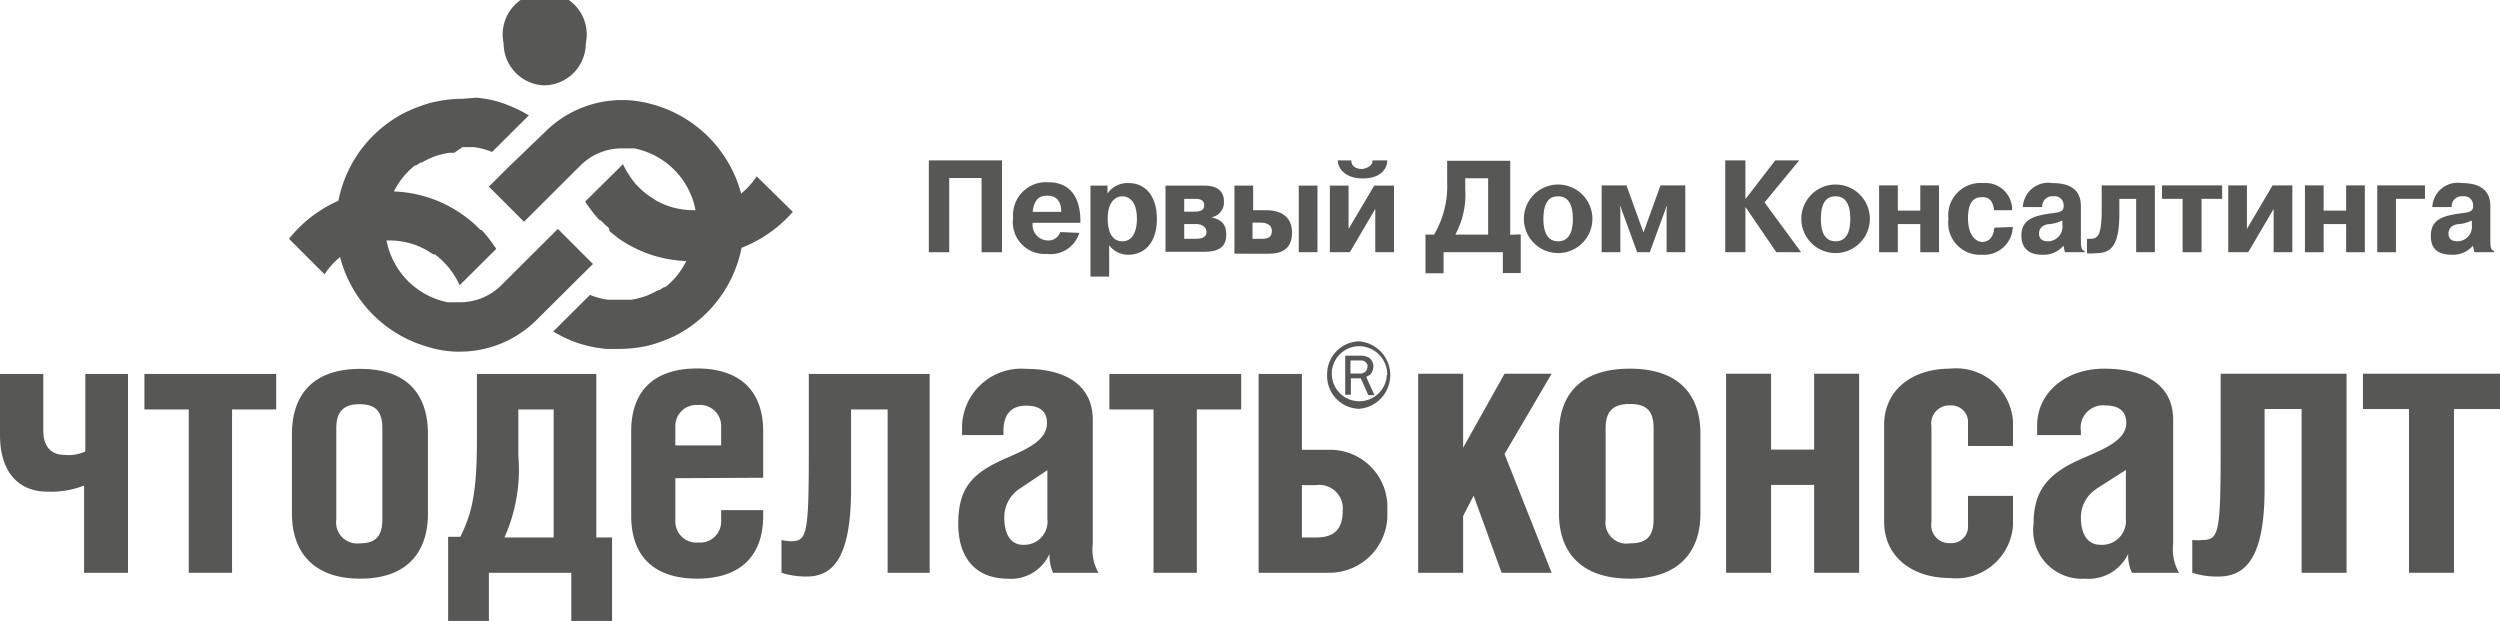 <?xml version="1.0" encoding="UTF-8"?> <svg xmlns="http://www.w3.org/2000/svg" viewBox="0 0 118.94 29.54"> <defs> <style>.cls-1,.cls-2{fill:#575756;}.cls-1{fill-rule:evenodd;}</style> </defs> <g id="Слой_2" data-name="Слой 2"> <g id="Слой_1-2" data-name="Слой 1"> <path class="cls-1" d="M22.69,20.93V17.79h5.68v7.78h.75v4H27.18V27.25H23.26v2.29H21.32v-4h.58c.55-1.11.79-2.09.79-4.64Zm3.62-1.45H24.66v2.18A7.93,7.93,0,0,1,24,25.57h2.34V19.48Z"></path> <path class="cls-1" d="M2.06,17.79v2.69c0,.74.35,1.16,1,1.16a1.9,1.9,0,0,0,1-.16V17.79H6.09v9.46H4V23.1a4.28,4.28,0,0,1-1.76.29C1,23.39,0,22.59,0,20.69v-2.9Z"></path> <polygon class="cls-1" points="13.14 17.79 13.14 19.48 11.04 19.48 11.04 27.25 8.98 27.25 8.98 19.48 6.87 19.48 6.87 17.79 13.14 17.79 13.14 17.79"></polygon> <path class="cls-1" d="M20.36,20.64v3.81c0,1.64-.83,3.08-3.22,3.08s-3.25-1.44-3.25-3.08V20.64c0-1.65.81-3.09,3.25-3.09s3.22,1.44,3.22,3.09ZM16,20.36v4.36a1,1,0,0,0,1.11,1.13c.66,0,1.08-.24,1.08-1.13V20.36c0-.88-.42-1.13-1.08-1.13S16,19.49,16,20.36Z"></path> <path class="cls-1" d="M32.13,22.75v2.06a1,1,0,0,0,1.09,1,1,1,0,0,0,1.09-1v-.54h2v.26c0,2.13-1.32,3-3.14,3s-3.14-.85-3.14-3v-4c0-2.15,1.32-3,3.14-3s3.14.87,3.14,3v2.2Zm2.18-1.56v-.92a1,1,0,0,0-1.09-1,1,1,0,0,0-1.09,1v.92Z"></path> <path class="cls-1" d="M44.23,17.79v9.46h-2V19.48H40.49v3.79c0,3.34-.9,4.16-2.12,4.16a3.9,3.9,0,0,1-1.19-.18V25.69a2.07,2.07,0,0,0,.45.06c.77,0,.85-.33.85-4.35V17.79Z"></path> <path class="cls-1" d="M45.77,20.7v-.46a2.82,2.82,0,0,1,3.06-2.69c1.77,0,3.16.71,3.16,2.43v5.89a2.25,2.25,0,0,0,.27,1.38H50.1a2.09,2.09,0,0,1-.17-.9,2,2,0,0,1-2,1.18c-1.36,0-2.34-.83-2.34-2.61s.73-2.45,2.32-3.14c1-.43,1.9-.85,1.9-1.65,0-.57-.35-.83-1-.83s-1.07.36-1.07,1.21v.19Zm2.71,2.57a1.63,1.63,0,0,0-.7,1.35c0,.71.25,1.3.9,1.3a1.11,1.11,0,0,0,1.15-1.25v-2.3l-1.35.9Z"></path> <polygon class="cls-1" points="59.05 17.79 59.05 19.48 56.94 19.48 56.94 27.25 54.88 27.25 54.88 19.48 52.78 19.48 52.78 17.79 59.05 17.79 59.05 17.79"></polygon> <path class="cls-1" d="M61.94,21.4h1.32A2.72,2.72,0,0,1,66,24.31a2.76,2.76,0,0,1-2.76,2.94H59.88V17.79h2.06V21.4Zm0,4.17h.67c.66,0,1.27-.21,1.27-1.26a1.12,1.12,0,0,0-1.27-1.23h-.67v2.49Z"></path> <polygon class="cls-1" points="69.61 21.3 71.58 17.78 73.82 17.78 71.58 21.6 73.82 27.25 71.44 27.25 70.11 23.58 69.61 24.55 69.61 27.25 67.47 27.25 67.47 17.78 69.61 17.78 69.61 21.3 69.61 21.3"></polygon> <path class="cls-1" d="M80.9,20.63v3.81c0,1.65-.87,3.09-3.36,3.09s-3.37-1.44-3.37-3.09V20.63c0-1.65.83-3.09,3.37-3.09S80.9,19,80.9,20.63Zm-4.51-.28v4.37a1,1,0,0,0,1.15,1.13c.7,0,1.13-.24,1.13-1.13V20.35c0-.89-.43-1.13-1.13-1.13s-1.15.26-1.15,1.13Z"></path> <polygon class="cls-1" points="84.26 21.39 86.31 21.39 86.31 17.78 88.45 17.78 88.45 27.25 86.31 27.25 86.31 23.07 84.26 23.07 84.26 27.25 82.12 27.25 82.12 17.78 84.26 17.78 84.26 21.39 84.26 21.39"></polygon> <path class="cls-1" d="M93.63,21.22V20.14a.79.79,0,0,0-.83-.85.86.86,0,0,0-.91,1v4.55a.86.86,0,0,0,.91,1,.79.79,0,0,0,.83-.85V23.59h2.14V25a2.71,2.71,0,0,1-3,2.5c-1.86,0-3.13-1.07-3.13-2.67V20.21c0-1.6,1.27-2.67,3.13-2.67a2.71,2.71,0,0,1,3,2.5v1.18Z"></path> <path class="cls-1" d="M96.92,20.7v-.47c0-1.51,1.32-2.69,3.18-2.69s3.29.71,3.29,2.43v5.9a2.24,2.24,0,0,0,.28,1.38h-2.24a2,2,0,0,1-.18-.9,2.08,2.08,0,0,1-2.07,1.18,2.31,2.31,0,0,1-2.43-2.62c0-1.65.76-2.44,2.41-3.14,1-.43,2-.85,2-1.65,0-.57-.37-.83-1-.83A1.06,1.06,0,0,0,99,20.5v.2Zm2.82,2.56A1.62,1.62,0,0,0,99,24.62c0,.71.26,1.3.94,1.3a1.14,1.14,0,0,0,1.2-1.25V22.36l-1.41.9Z"></path> <path class="cls-1" d="M111.64,17.78v9.47H109.5V19.46h-1.76v3.8c0,3.35-.94,4.17-2.21,4.17a3.86,3.86,0,0,1-1.23-.18V25.69a2.15,2.15,0,0,0,.47,0c.8,0,.88-.33.88-4.35V17.78Z"></path> <polygon class="cls-1" points="118.94 17.78 118.94 19.46 116.75 19.46 116.75 27.25 114.61 27.25 114.61 19.46 112.42 19.46 112.42 17.78 118.94 17.78 118.94 17.78"></polygon> <path class="cls-1" d="M64.25,17.77v-.62h.47a.33.33,0,0,1,.24.07.24.24,0,0,1,.1.21.38.38,0,0,1-.08.23.34.34,0,0,1-.27.11ZM64,16.92v1.86h.27V18h.47l.36.8h.29L65,17.93a.86.86,0,0,0,.21-.13.64.64,0,0,0,.13-.37.52.52,0,0,0-.2-.41.88.88,0,0,0-.41-.1Zm-.86.92a1.56,1.56,0,0,0,1.52,1.61,1.61,1.61,0,0,0,0-3.21,1.56,1.56,0,0,0-1.52,1.6Zm2.84,0a1.31,1.31,0,1,1-1.32-1.37A1.35,1.35,0,0,1,66,17.84Z"></path> <polygon class="cls-1" points="45.16 12 44.19 12 44.19 7.63 47.67 7.63 47.67 12 46.7 12 46.7 8.47 45.16 8.47 45.16 12 45.16 12"></polygon> <path class="cls-1" d="M51.35,11.08a1.43,1.43,0,0,1-1.55,1,1.51,1.51,0,0,1-1.6-1.71,1.57,1.57,0,0,1,1.67-1.7c1.45,0,1.52,1.37,1.53,1.76v.17H49.13a.74.74,0,0,0,.71.84.58.58,0,0,0,.6-.4Zm-.86-1c0-.68-.41-.77-.63-.77s-.65,0-.73.77Z"></path> <path class="cls-1" d="M52.69,8.83v.38h0a1.14,1.14,0,0,1,1-.5c.84,0,1.35.66,1.35,1.71s-.52,1.7-1.37,1.7a1.13,1.13,0,0,1-.9-.45v1.49h-.89V8.83Zm.71,2.65c.51,0,.69-.52.69-1.07,0-.89-.43-1.07-.69-1.07s-.7.18-.7,1.07c0,.55.17,1.07.7,1.07Z"></path> <path class="cls-1" d="M57.23,8.83c.27,0,1,0,1,.76a.72.72,0,0,1-.6.75v0c.49.11.71.33.71.83,0,.65-.45.81-1.09.81H55.45V8.83Zm-.89,1.24h.46c.15,0,.49,0,.49-.29s-.22-.32-.47-.32h-.48v.61Zm0,1.29h.56c.44,0,.5-.19.5-.32s-.09-.38-.51-.38h-.55v.7Z"></path> <path class="cls-1" d="M59.62,8.83V10h.56c.28,0,1.29,0,1.29,1.07,0,.89-.66,1-1.09,1H58.73V8.83Zm0,2.53H60c.21,0,.51,0,.51-.37s-.39-.4-.54-.4h-.38v.77Zm3.06-2.53V12h-.89V8.83Z"></path> <path class="cls-1" d="M65.38,8.83h.94V12h-.89V9.94L64.22,12h-.95V8.83h.89v2.06l1.22-2.06Zm-1.09-1.2c0,.4.42.41.51.41s.52-.1.5-.41H66c0,.38-.29.86-1.16.86S63.66,8,63.64,7.63Z"></path> <path class="cls-1" d="M72.35,11.15l0,1.84h-.85V12H68.68v1h-.86l0-1.84h.41a4.57,4.57,0,0,0,.62-2.51v-1h3v3.52ZM69.71,8.48V9a4,4,0,0,1-.47,2.16H70.8V8.48Z"></path> <path class="cls-1" d="M72.5,10.41a1.63,1.63,0,1,1,3.26,0,1.63,1.63,0,1,1-3.26,0Zm2.33,0c0-1-.48-1.07-.7-1.07s-.7.05-.7,1.07c0,.4.07,1.07.7,1.07s.7-.67.7-1.07Z"></path> <polygon class="cls-1" points="77.09 9.81 77.07 9.81 77.09 9.97 77.09 12 76.2 12 76.2 8.82 77.38 8.82 78.19 11.06 78.19 11.06 79 8.82 80.18 8.82 80.18 12 79.29 12 79.29 9.97 79.31 9.81 79.29 9.81 78.49 12 77.89 12 77.09 9.81 77.09 9.81"></polygon> <polygon class="cls-1" points="84.46 7.63 85.6 7.63 83.95 9.63 85.69 12 84.51 12 83.05 9.86 83.04 9.86 83.04 12 82.08 12 82.08 7.63 83.04 7.63 83.04 9.46 83.05 9.46 84.46 7.63 84.46 7.63"></polygon> <path class="cls-1" d="M85.7,10.41a1.63,1.63,0,1,1,3.26,0,1.63,1.63,0,1,1-3.26,0Zm2.33,0c0-1-.48-1.07-.7-1.07s-.7.05-.7,1.07c0,.4.07,1.07.7,1.07s.7-.67.7-1.07Z"></path> <polygon class="cls-1" points="90.29 12 89.4 12 89.4 8.82 90.29 8.82 90.29 10.02 91.36 10.02 91.36 8.82 92.25 8.82 92.25 12 91.36 12 91.36 10.66 90.29 10.66 90.29 12 90.29 12"></polygon> <path class="cls-1" d="M95.76,10.8a1.37,1.37,0,0,1-1.47,1.32,1.51,1.51,0,0,1-1.59-1.7,1.53,1.53,0,0,1,1.64-1.71A1.27,1.27,0,0,1,95.73,10h-.86c-.06-.52-.3-.62-.56-.62s-.68.06-.68,1,.48,1.13.66,1.13c.48,0,.58-.46.59-.68Z"></path> <path class="cls-1" d="M96.24,9.85a1.21,1.21,0,0,1,1.4-1.14C99,8.71,99,9.53,99,9.89l0,1.45c0,.35,0,.56.18.6V12h-.94l-.07-.31h0a1.23,1.23,0,0,1-1,.43c-.95,0-1-.66-1-.92,0-.73.57-.9,1.1-1s.89-.05.91-.36V9.76a.42.42,0,0,0-.48-.42.48.48,0,0,0-.54.51Zm1.88.64a1.79,1.79,0,0,1-.59.17c-.19,0-.52.1-.52.45s.29.37.46.37a.7.7,0,0,0,.65-.79v-.2Z"></path> <path class="cls-1" d="M99.31,11.36h.14c.38,0,.51-.2.54-1.19l0-1.35h2.53V12h-.89V9.46h-.8v.71c0,1.69-.49,1.88-1.2,1.88a1.32,1.32,0,0,1-.34,0v-.65Z"></path> <polygon class="cls-1" points="102.86 9.46 102.86 8.82 105.72 8.82 105.72 9.46 104.74 9.46 104.74 12 103.84 12 103.84 9.46 102.86 9.46 102.86 9.46"></polygon> <polygon class="cls-1" points="108.12 8.82 109.06 8.82 109.06 12 108.17 12 108.17 9.94 106.96 12 106.01 12 106.01 8.82 106.9 8.82 106.9 10.89 108.12 8.82 108.12 8.82"></polygon> <polygon class="cls-1" points="110.55 12 109.66 12 109.66 8.82 110.55 8.82 110.55 10.02 111.62 10.02 111.62 8.82 112.51 8.82 112.51 12 111.62 12 111.62 10.66 110.55 10.66 110.55 12 110.55 12"></polygon> <polygon class="cls-1" points="113.99 12 113.1 12 113.1 8.82 115.37 8.82 115.37 9.46 113.99 9.46 113.99 12 113.99 12"></polygon> <path class="cls-1" d="M115.72,9.85a1.21,1.21,0,0,1,1.4-1.14c1.34,0,1.37.82,1.36,1.18l0,1.45c0,.35,0,.56.18.6V12h-.94l-.07-.31h0a1.24,1.24,0,0,1-1,.43c-1,0-1-.66-1-.92,0-.73.56-.9,1.1-1s.89-.05.91-.36V9.76a.42.42,0,0,0-.48-.42.48.48,0,0,0-.54.51Zm1.88.64a1.79,1.79,0,0,1-.59.17c-.19,0-.52.1-.52.45s.29.37.46.37a.7.7,0,0,0,.65-.79v-.2Z"></path> <path class="cls-2" d="M25.87,4.06a2,2,0,0,0,2-2,2,2,0,1,0-3.91,0A2,2,0,0,0,25.87,4.06Z"></path> <path class="cls-2" d="M37.72,10.08,36,8.39a3.6,3.6,0,0,1-.74.82A6,6,0,0,0,31.16,5a5.7,5.7,0,0,0-1.38-.24h-.24a5.18,5.18,0,0,0-3.6,1.51L24.14,8l-.88.88,1.67,1.67,2.68-2.67a2.78,2.78,0,0,1,2-.82l.36,0,.21,0a3.7,3.7,0,0,1,2.91,2.94H33a3.66,3.66,0,0,1-1.77-.45h0l-.33-.22-.08-.05a4.29,4.29,0,0,1-.59-.54l-.06-.08a2.32,2.32,0,0,1-.22-.3,3.7,3.7,0,0,1-.31-.55L27.84,9.59c.11.17.23.33.35.49s.23.28.35.41l.05,0a4.27,4.27,0,0,0,.38.36L29,11l.41.33h0a6,6,0,0,0,3.24,1.09,3.53,3.53,0,0,1-1,1.24l-.06,0-.21.14-.06,0-.24.13,0,0-.29.13h0a3.69,3.69,0,0,1-.76.2h0l-.25,0-.31,0h0l-.24,0h0l-.29,0h0a3.48,3.48,0,0,1-.87-.23l-1.75,1.74a6,6,0,0,0,1,.49h0a6.25,6.25,0,0,0,1.05.28h0l.44.06h.07l.55,0a6.09,6.09,0,0,0,1.13-.1h0a4.37,4.37,0,0,0,.52-.12h0c.25-.08.5-.17.74-.27h0l.23-.1h0a6,6,0,0,0,3.23-4.22A6.25,6.25,0,0,0,37.72,10.08Z"></path> <path class="cls-2" d="M28.21,12.56l-1.67-1.67-2.68,2.67a2.78,2.78,0,0,1-2,.82l-.35,0-.21,0a3.7,3.7,0,0,1-2.91-2.94h.12a3.66,3.66,0,0,1,1.77.45h0l.33.21.08,0a3.71,3.71,0,0,1,.58.54l.07.08a3.3,3.3,0,0,1,.22.3,3.7,3.7,0,0,1,.31.55l1.74-1.73c-.11-.17-.23-.33-.35-.49s-.23-.28-.35-.41l-.05,0c-.13-.13-.25-.25-.38-.36l-.07-.06a4.63,4.63,0,0,0-.42-.32v0h0a6,6,0,0,0-3.25-1.09,3.67,3.67,0,0,1,1-1.24l.06,0,.21-.14.06,0,.24-.13,0,0,.29-.13h0a4,4,0,0,1,.77-.2h0l.24,0L22,7h0l.24,0h0l.3,0h0a3.48,3.48,0,0,1,.87.23l1.75-1.74a6,6,0,0,0-1-.49h0a5.16,5.16,0,0,0-1-.29h0l-.44-.06h-.07L22,4.7a6,6,0,0,0-1.13.11h0a4.37,4.37,0,0,0-.52.12h0c-.25.08-.5.17-.74.27h0l-.23.1h0A6,6,0,0,0,16.1,9.55a6.25,6.25,0,0,0-2.35,1.81l1.69,1.69a3.6,3.6,0,0,1,.74-.82,6,6,0,0,0,4.13,4.26,5.25,5.25,0,0,0,1.38.24h.24a5.18,5.18,0,0,0,3.6-1.51l1.8-1.79Z"></path> </g> </g> </svg> 